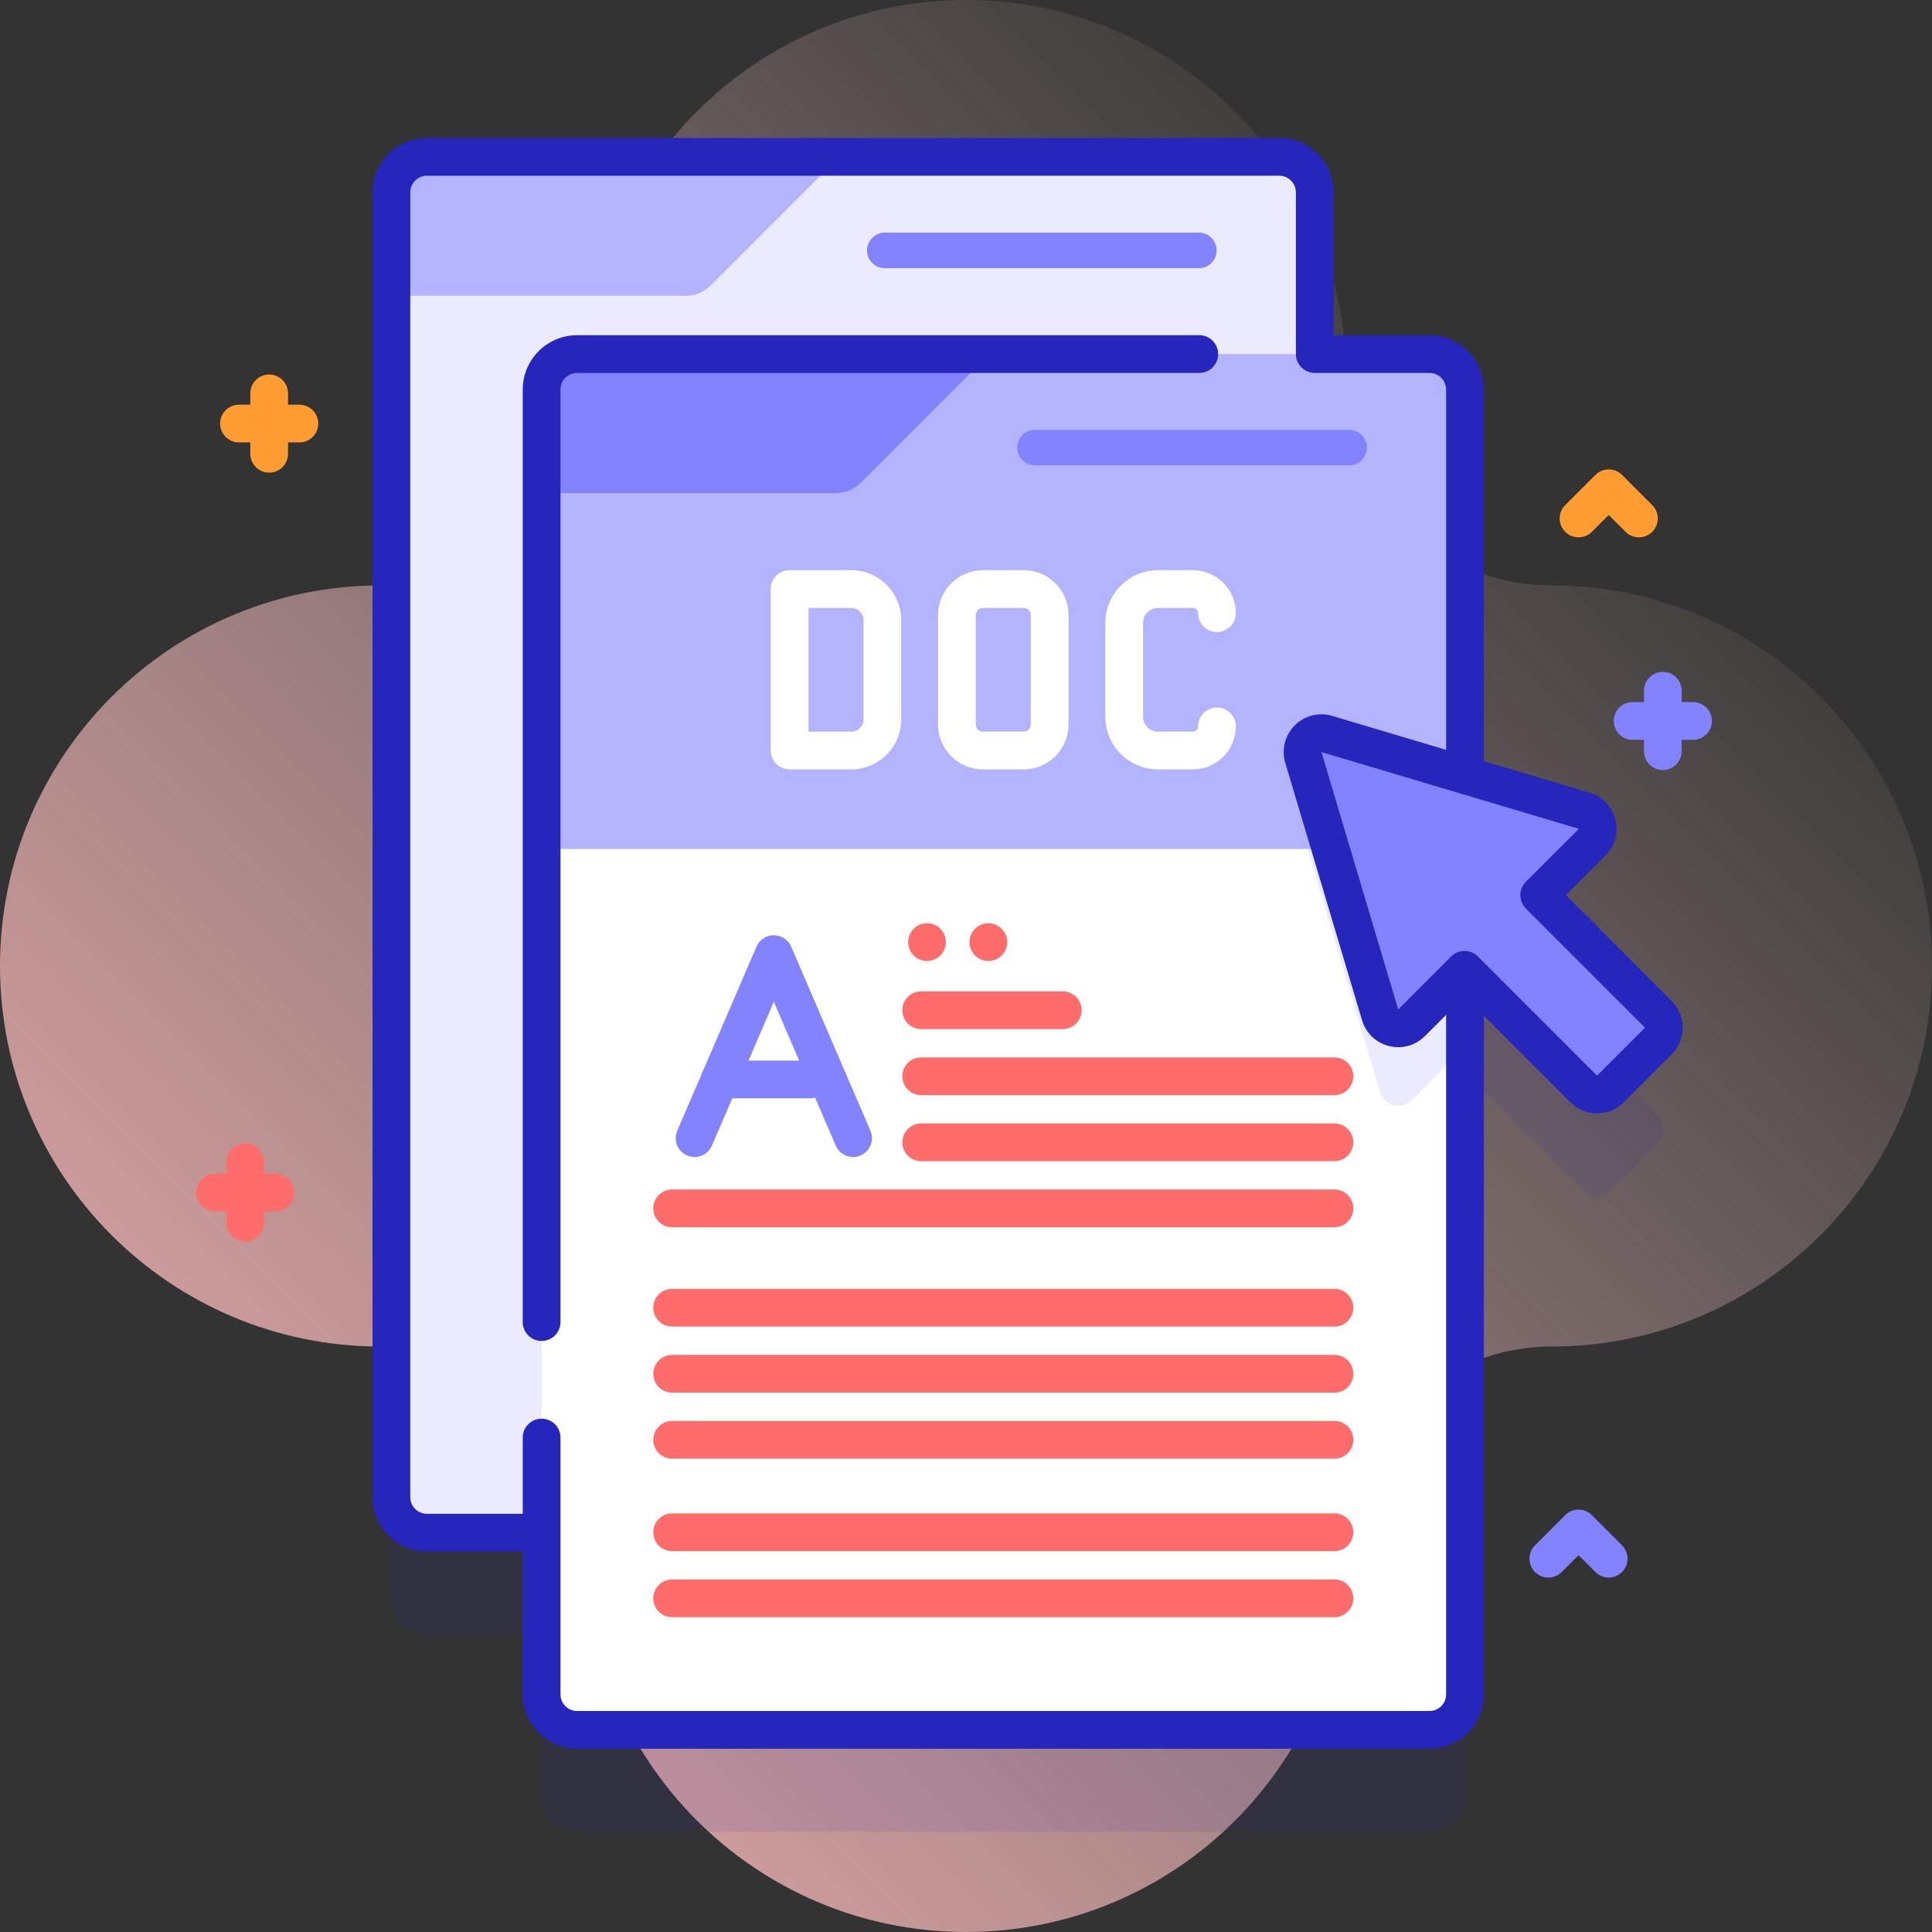 <svg id="Capa_1" enable-background="new 0 0 512 512" height="512" viewBox="0 0 512 512" width="512" xmlns="http://www.w3.org/2000/svg" xmlns:xlink="http://www.w3.org/1999/xlink"><rect x="0" y="0" width="512" height="512" fill="#333333" stroke="none"/><linearGradient id="SVGID_1_" gradientTransform="matrix(1 0 0 -1 -561.6 -10842.99)" gradientUnits="userSpaceOnUse" x1="998.685" x2="557.6" y1="-10917.905" y2="-11358.99"><stop offset="0" stop-color="#ffd9d9" stop-opacity="0"/><stop offset=".998" stop-color="#ffb3b3"/></linearGradient><g><g><path d="m411.152 155.152c-29.991 0-54.303-24.312-54.303-54.303 0-55.698-45.152-100.849-100.849-100.849s-100.848 45.151-100.848 100.848c0 29.991-24.312 54.303-54.303 54.303-55.698.001-100.849 45.152-100.849 100.849s45.151 100.848 100.848 100.848c29.991 0 54.303 24.312 54.303 54.303.001 55.698 45.152 100.849 100.849 100.849s100.848-45.151 100.848-100.848c0-29.991 24.312-54.303 54.303-54.303 55.698-.001 100.849-45.152 100.849-100.849s-45.151-100.848-100.848-100.848z" fill="url(#SVGID_1_)"/><g><path d="m448.667 186.058h-3v-3c0-2.762-2.238-5-5-5s-5 2.238-5 5v3h-3c-2.762 0-5 2.238-5 5s2.238 5 5 5h3v3c0 2.762 2.238 5 5 5s5-2.238 5-5v-3h3c2.762 0 5-2.238 5-5s-2.238-5-5-5z" fill="#8383ff"/><path d="m73 311.044h-3v-3c0-2.762-2.238-5-5-5s-5 2.238-5 5v3h-3c-2.762 0-5 2.238-5 5s2.238 5 5 5h3v3c0 2.762 2.238 5 5 5s5-2.238 5-5v-3h3c2.762 0 5-2.238 5-5s-2.238-5-5-5z" fill="#ff6c6c"/><path d="m79.333 107.246h-3v-3c0-2.762-2.238-5-5-5s-5 2.238-5 5v3h-3c-2.762 0-5 2.238-5 5s2.238 5 5 5h3v3c0 2.762 2.238 5 5 5s5-2.238 5-5v-3h3c2.762 0 5-2.238 5-5s-2.238-5-5-5z" fill="#ff9d33"/><path d="m434.327 142.402c-1.279 0-2.56-.488-3.535-1.465l-4.465-4.464-4.465 4.464c-1.951 1.953-5.119 1.953-7.07 0-1.953-1.952-1.953-5.118 0-7.07l8-8c1.951-1.953 5.119-1.953 7.07 0l8 8c1.953 1.952 1.953 5.118 0 7.07-.975.977-2.256 1.465-3.535 1.465z" fill="#ff9d33"/><path d="m426.327 418.068c-1.279 0-2.56-.488-3.535-1.465l-4.465-4.464-4.465 4.464c-1.951 1.953-5.119 1.953-7.07 0-1.953-1.952-1.953-5.118 0-7.07l8-8c1.951-1.953 5.119-1.953 7.07 0l8 8c1.953 1.952 1.953 5.118 0 7.07-.975.977-2.256 1.465-3.535 1.465z" fill="#8383ff"/><g><path d="m439.479 295.805-31.581-31.581 14.043-14.043c2.678-2.678 1.522-7.245-2.107-8.327l-31.6-9.424v-102.195c0-5.194-4.211-9.405-9.405-9.405h-30.404v-42.855c0-5.194-4.211-9.405-9.405-9.405h-225.892c-5.194 0-9.405 4.211-9.405 9.405v345.791c0 5.194 4.211 9.405 9.405 9.405h30.404v42.855c0 5.194 4.211 9.405 9.405 9.405h225.891c5.194 0 9.405-4.211 9.405-9.405v-191.903l31.464 31.464c1.953 1.953 5.118 1.953 7.071 0l12.711-12.711c1.953-1.953 1.953-5.118 0-7.071z" fill="#2626bc" opacity=".1"/><g><g><path d="m339.019 406.171h-225.891c-5.194 0-9.405-4.211-9.405-9.405v-345.791c0-5.194 4.211-9.405 9.405-9.405h225.891c5.194 0 9.405 4.211 9.405 9.405v345.791c0 5.194-4.21 9.405-9.405 9.405z" fill="#ebebff"/><path d="m188.347 75.647 34.078-34.078h-109.297c-5.194 0-9.405 4.211-9.405 9.405v27.427h77.974c2.494.001 4.887-.99 6.65-2.754z" fill="#b3b3ff"/><g><path d="m317.729 71.064h-83.255c-2.597 0-4.703-2.106-4.703-4.703s2.105-4.703 4.703-4.703h83.255c2.597 0 4.703 2.106 4.703 4.703 0 2.598-2.105 4.703-4.703 4.703z" fill="#8383ff"/></g></g><g><path d="m388.23 103.23v345.8c0 5.19-4.21 9.4-9.4 9.4h-225.89c-5.2 0-9.41-4.21-9.41-9.4v-345.8c0-5.19 4.21-9.4 9.41-9.4h225.89c5.19 0 9.4 4.21 9.4 9.4z" fill="#fff"/><g><path d="m388.23 225.98v51.69l-.11-.11-14.05 14.04c-2.67 2.68-7.24 1.52-8.32-2.11l-20.34-68.21c-1.14-3.8 2.41-7.35 6.22-6.22z" fill="#ebebff"/></g><path d="m388.234 225v-121.765c0-5.194-4.211-9.405-9.405-9.405h-225.891c-5.194 0-9.405 4.211-9.405 9.405v121.765z" fill="#b3b3ff"/><path d="m228.157 127.907 34.078-34.078h-109.297c-5.194 0-9.405 4.211-9.405 9.405v27.427h77.974c2.494.001 4.886-.99 6.65-2.754z" fill="#8383ff"/><g><g><path d="m419.834 214.854-68.208-20.341c-3.809-1.136-7.356 2.412-6.22 6.22l20.341 68.208c1.082 3.629 5.649 4.784 8.327 2.107l14.043-14.043 31.581 31.581c1.953 1.953 5.118 1.953 7.071 0l12.711-12.711c1.953-1.953 1.953-5.118 0-7.071l-31.581-31.581 14.043-14.043c2.676-2.677 1.521-7.244-2.108-8.326z" fill="#8383ff"/></g><g fill="#2626bc"><path d="m317.824 88.83h-164.886c-7.943 0-14.405 6.462-14.405 14.404v247.132c0 2.762 2.238 5 5 5s5-2.238 5-5v-247.132c0-2.429 1.977-4.404 4.405-4.404h164.887c2.762 0 5-2.238 5-5s-2.239-5-5.001-5z"/><path d="m443.015 265.27-28.046-28.046 10.507-10.508c2.516-2.515 3.496-6.074 2.624-9.522s-3.428-6.114-6.836-7.131h-.001l-28.029-8.358v-98.47c0-7.942-6.462-14.404-14.405-14.404h-25.403v-37.856c0-7.943-6.462-14.405-14.405-14.405h-225.893c-7.943 0-14.405 6.462-14.405 14.405v345.791c0 7.943 6.462 14.405 14.405 14.405h25.404v37.854c0 7.943 6.462 14.405 14.405 14.405h225.891c7.943 0 14.405-6.462 14.405-14.405v-179.831l22.93 22.929c1.949 1.948 4.509 2.923 7.069 2.923s5.122-.975 7.071-2.924l12.711-12.711c3.899-3.897 3.899-10.241.001-14.141zm-64.187 188.161h-225.89c-2.429 0-4.405-1.977-4.405-4.405v-68.059c0-2.762-2.238-5-5-5s-5 2.238-5 5v20.204h-25.404c-2.429 0-4.405-1.977-4.405-4.405v-345.791c0-2.429 1.977-4.405 4.405-4.405h225.891c2.429 0 4.405 1.977 4.405 4.405v42.855c0 2.762 2.238 5 5 5h30.403c2.429 0 4.405 1.976 4.405 4.404v95.488l-30.178-8.999c-3.521-1.055-7.329-.091-9.929 2.51-2.602 2.601-3.564 6.405-2.513 9.93l20.34 68.208c1.017 3.409 3.683 5.965 7.131 6.837 3.449.874 7.009-.106 9.523-2.623l5.625-5.625v180.066c.001 2.428-1.975 4.405-4.404 4.405zm44.404-168.379-31.581-31.581c-.976-.977-2.256-1.465-3.535-1.465s-2.56.488-3.535 1.465l-14.044 14.042-20.34-68.208 68.208 20.34-14.043 14.044c-.938.938-1.465 2.209-1.465 3.535s.526 2.598 1.465 3.535l31.582 31.582z"/></g></g><g><path d="m357.538 123.324h-83.255c-2.597 0-4.703-2.106-4.703-4.703s2.105-4.703 4.703-4.703h83.255c2.597 0 4.703 2.106 4.703 4.703s-2.105 4.703-4.703 4.703z" fill="#8383ff"/></g></g></g><g fill="#fff"><path d="m271.291 203.894h-10.816c-6.553 0-11.884-5.331-11.884-11.884v-29.02c0-6.553 5.331-11.884 11.884-11.884h10.816c6.553 0 11.884 5.331 11.884 11.884v29.02c0 6.553-5.331 11.884-11.884 11.884zm-10.816-42.788c-1.039 0-1.884.845-1.884 1.884v29.02c0 1.039.845 1.884 1.884 1.884h10.816c1.039 0 1.884-.845 1.884-1.884v-29.02c0-1.039-.845-1.884-1.884-1.884z"/><path d="m225.589 203.894h-16.331c-2.762 0-5-2.238-5-5v-42.787c0-2.762 2.238-5 5-5h16.331c7.308 0 13.253 5.945 13.253 13.253v26.281c0 7.307-5.946 13.253-13.253 13.253zm-11.331-10h11.331c1.794 0 3.253-1.459 3.253-3.253v-26.281c0-1.794-1.459-3.253-3.253-3.253h-11.331z"/><path d="m316.114 203.894h-9.241c-7.691 0-13.949-6.258-13.949-13.949v-24.889c0-7.691 6.258-13.949 13.949-13.949h9.241c6.283 0 11.395 5.111 11.395 11.394 0 2.762-2.238 5-5 5s-5-2.238-5-5c0-.769-.626-1.394-1.395-1.394h-9.241c-2.178 0-3.949 1.771-3.949 3.949v24.889c0 2.178 1.771 3.949 3.949 3.949h9.241c.769 0 1.395-.625 1.395-1.394 0-2.762 2.238-5 5-5s5 2.238 5 5c0 6.282-5.112 11.394-11.395 11.394z"/></g><g><g><g><path d="m281.643 272.725h-37.52c-2.762 0-5-2.239-5-5s2.238-5 5-5h37.52c2.762 0 5 2.239 5 5s-2.239 5-5 5z" fill="#ff6c6c"/></g><g><path d="m353.643 290.228h-109.52c-2.762 0-5-2.239-5-5s2.238-5 5-5h109.52c2.762 0 5 2.239 5 5s-2.239 5-5 5z" fill="#ff6c6c"/></g></g><g><g><path d="m353.643 307.731h-109.52c-2.762 0-5-2.239-5-5s2.238-5 5-5h109.52c2.762 0 5 2.239 5 5s-2.239 5-5 5z" fill="#ff6c6c"/></g><g><path d="m353.643 325.233h-175.52c-2.762 0-5-2.239-5-5s2.238-5 5-5h175.52c2.762 0 5 2.239 5 5s-2.239 5-5 5z" fill="#ff6c6c"/></g></g><g fill="#ff6c6c"><circle cx="245.67" cy="249.675" r="5"/><circle cx="261.92" cy="249.675" r="5"/></g></g><g><g><g><path d="m353.643 351.559h-175.52c-2.762 0-5-2.239-5-5s2.238-5 5-5h175.52c2.762 0 5 2.239 5 5s-2.239 5-5 5z" fill="#ff6c6c"/></g></g><g><g><path d="m353.643 369.061h-175.52c-2.762 0-5-2.239-5-5s2.238-5 5-5h175.52c2.762 0 5 2.239 5 5s-2.239 5-5 5z" fill="#ff6c6c"/></g><g><path d="m353.643 386.564h-175.52c-2.762 0-5-2.239-5-5s2.238-5 5-5h175.52c2.762 0 5 2.239 5 5s-2.239 5-5 5z" fill="#ff6c6c"/></g></g></g><g><g><g><path d="m353.643 411.068h-175.52c-2.762 0-5-2.239-5-5s2.238-5 5-5h175.52c2.762 0 5 2.239 5 5s-2.239 5-5 5z" fill="#ff6c6c"/></g></g><g><g><path d="m353.643 428.571h-175.52c-2.762 0-5-2.239-5-5s2.238-5 5-5h175.52c2.762 0 5 2.239 5 5s-2.239 5-5 5z" fill="#ff6c6c"/></g></g></g></g><g><g fill="#8383ff"><path d="m226.076 306.622c-1.937 0-3.78-1.132-4.595-3.023l-16.407-38.11-16.406 38.11c-1.092 2.536-4.036 3.706-6.57 2.615-2.536-1.092-3.707-4.033-2.615-6.57l20.999-48.777c.79-1.834 2.596-3.022 4.593-3.022s3.803 1.188 4.593 3.022l21 48.777c1.092 2.537-.079 5.479-2.615 6.57-.646.277-1.317.408-1.977.408z"/><path d="m214.595 291.066h-23.822c-2.762 0-5-2.238-5-5s2.238-5 5-5h23.822c2.762 0 5 2.238 5 5s-2.239 5-5 5z"/></g></g></g></g></g></svg>